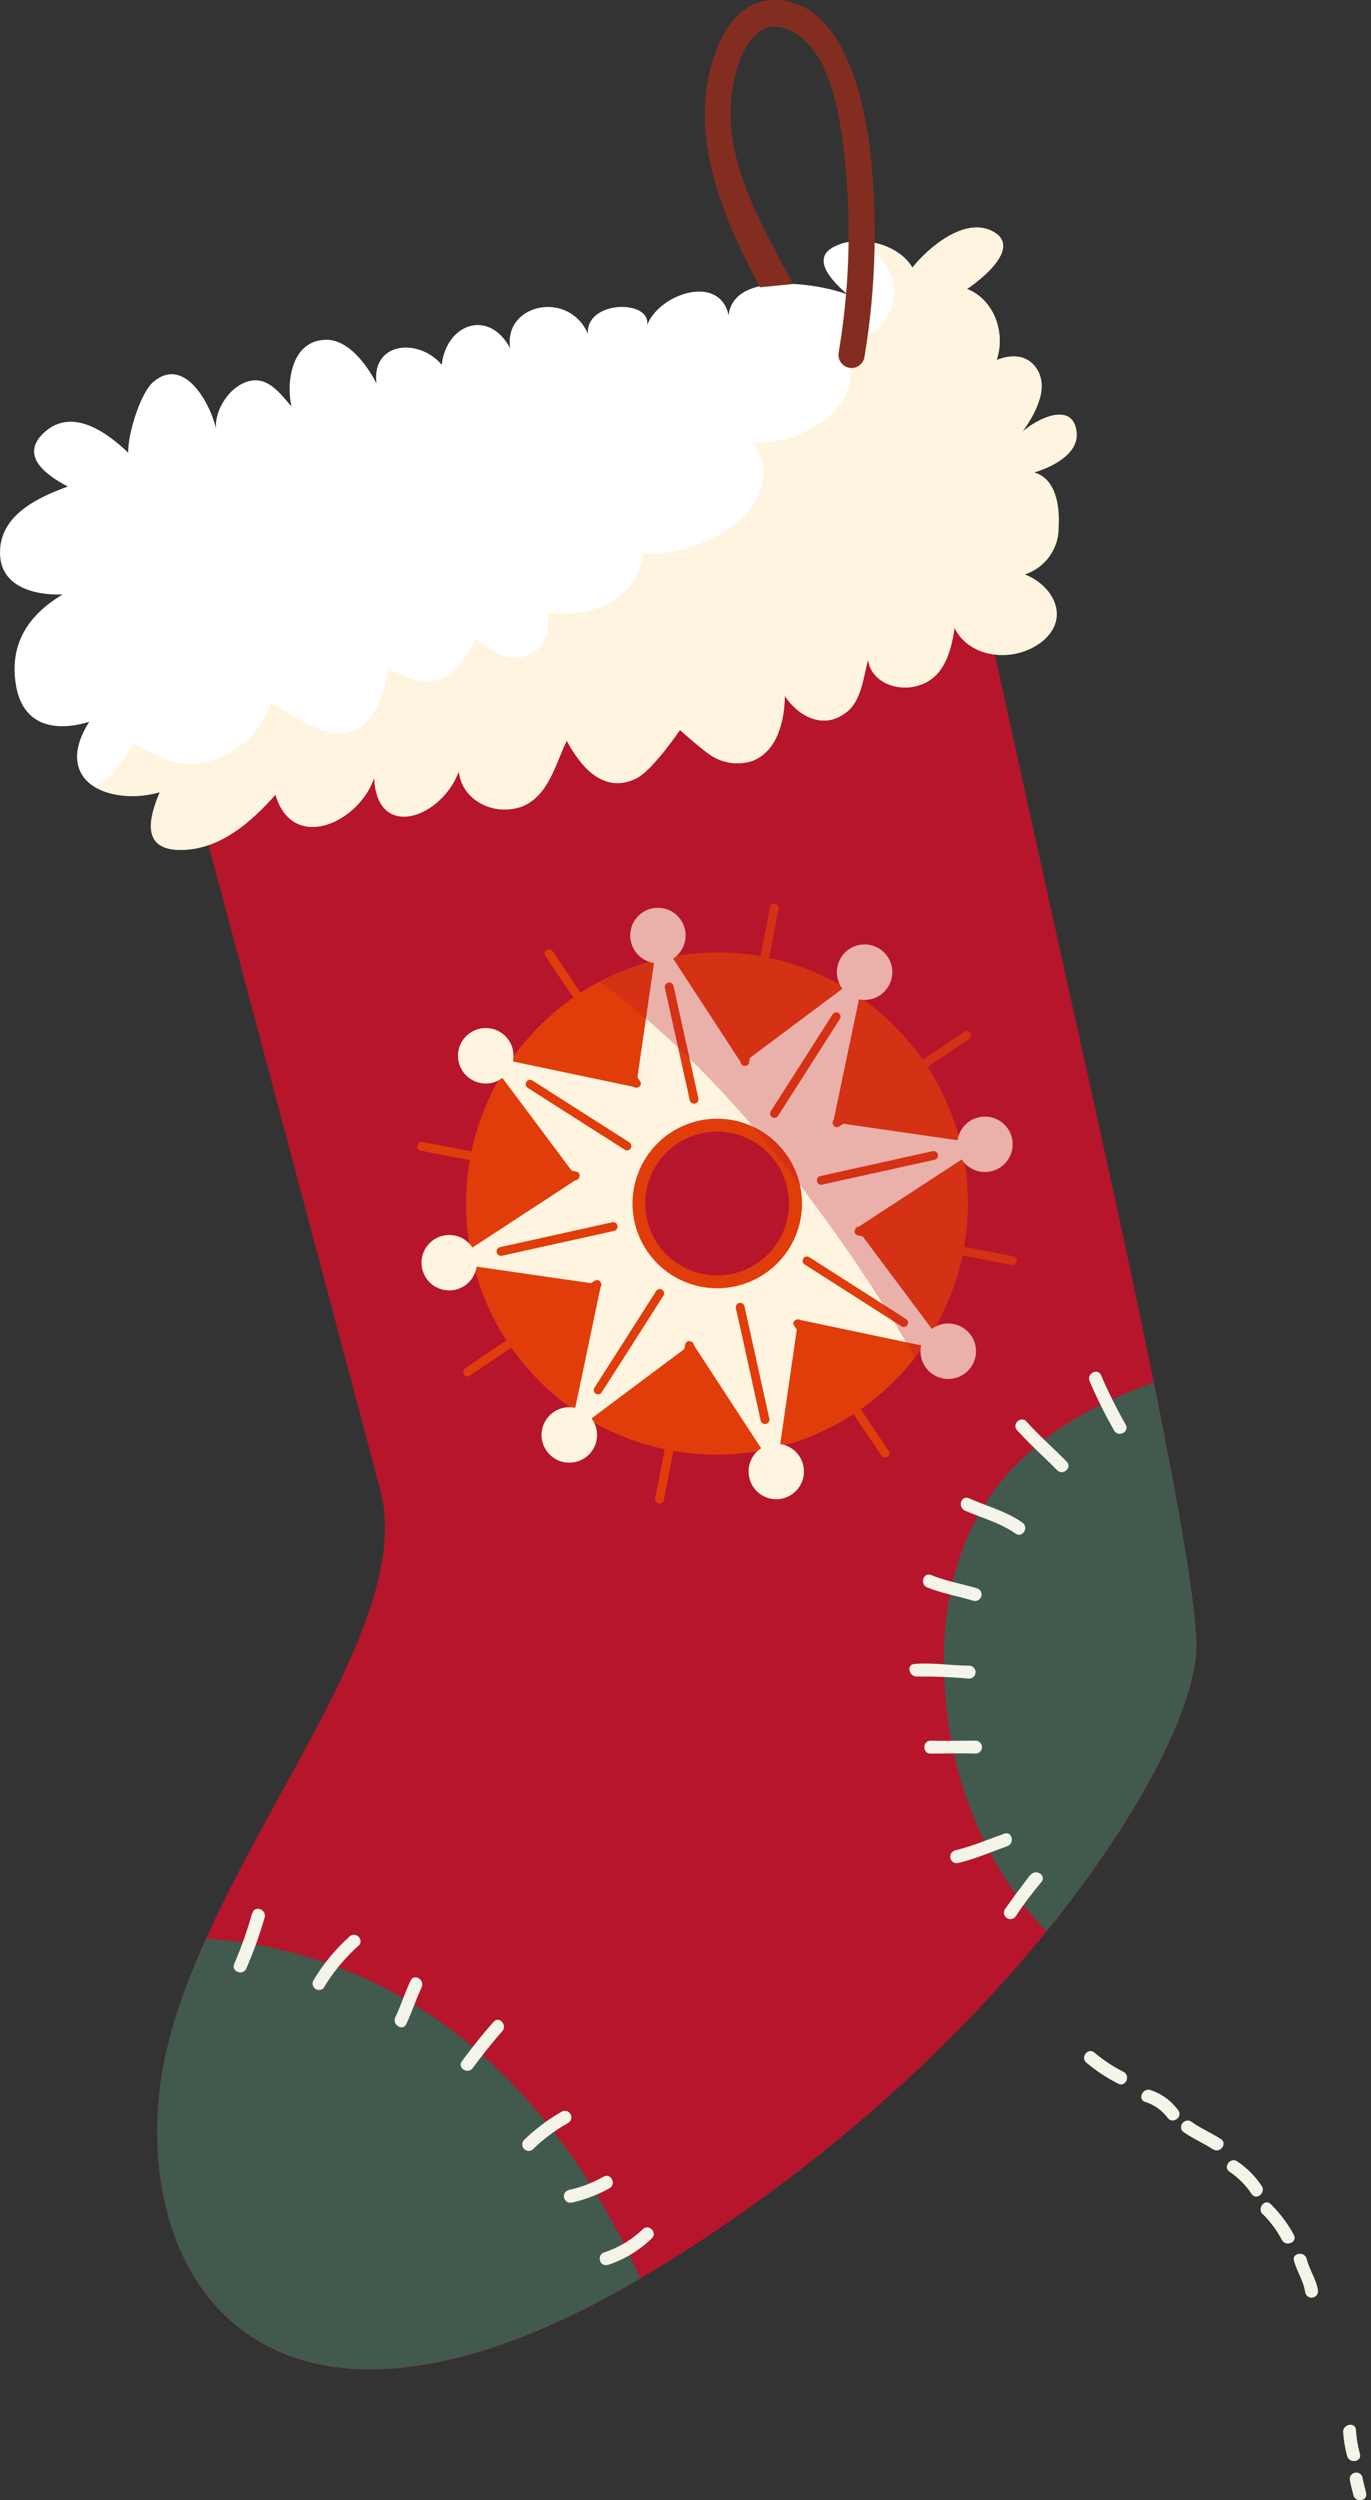 <?xml version="1.0" encoding="UTF-8"?> <svg xmlns="http://www.w3.org/2000/svg" width="124" height="226" viewBox="0 0 124 226" fill="none"><rect x="0" y="0" width="124" height="226" fill="#333333" stroke="none"/> <path d="M13.271 55.431C13.271 55.431 30.731 120.826 34.409 134.763C38.086 148.701 15.989 170.744 14.349 189.773C12.709 208.802 26.928 224.91 59.286 205.14C91.644 185.369 108.478 157.845 108.213 148.569C107.947 139.292 99.928 104.241 95.306 83.33C90.683 62.419 85.631 39.447 85.631 39.447L13.271 55.431Z" fill="#B7152C"></path> <path d="M87.013 103.891C88.31 109.767 87.219 115.918 83.982 120.99C80.744 126.062 75.624 129.641 69.748 130.939C66.838 131.59 63.828 131.659 60.89 131.144C57.953 130.628 55.146 129.537 52.631 127.934C50.116 126.33 47.943 124.246 46.236 121.8C44.529 119.355 43.322 116.596 42.685 113.682C41.388 107.805 42.477 101.654 45.715 96.58C48.953 91.506 54.072 87.926 59.949 86.626C62.86 85.982 65.869 85.917 68.805 86.436C71.74 86.955 74.545 88.047 77.058 89.651C79.572 91.254 81.744 93.337 83.452 95.78C85.16 98.224 86.37 100.98 87.013 103.891Z" fill="#E03D0B"></path> <path d="M59.512 84.557L70.038 100.673L89.09 103.429L72.966 113.955L70.21 133.007L59.684 116.891L40.632 114.135L56.748 103.609L59.512 84.557Z" fill="#FFF4DF"></path> <path d="M61.956 84.018C62.096 84.668 61.973 85.347 61.615 85.907C61.257 86.467 60.692 86.863 60.043 87.009C59.394 87.15 58.715 87.028 58.156 86.67C57.596 86.311 57.203 85.745 57.06 85.096C56.989 84.775 56.982 84.443 57.039 84.119C57.096 83.795 57.217 83.486 57.394 83.209C57.571 82.932 57.801 82.692 58.071 82.504C58.34 82.316 58.645 82.183 58.966 82.113C59.615 81.971 60.294 82.091 60.854 82.448C61.414 82.805 61.811 83.37 61.956 84.018Z" fill="#FFF4DF"></path> <path d="M72.653 132.469C72.725 132.79 72.732 133.122 72.675 133.447C72.618 133.771 72.497 134.081 72.32 134.359C72.143 134.636 71.913 134.877 71.644 135.065C71.374 135.254 71.07 135.388 70.748 135.459C70.427 135.53 70.095 135.538 69.771 135.481C69.448 135.423 69.138 135.303 68.861 135.126C68.584 134.949 68.345 134.719 68.156 134.449C67.969 134.179 67.835 133.875 67.765 133.554C67.693 133.232 67.685 132.9 67.741 132.575C67.798 132.25 67.918 131.94 68.095 131.662C68.272 131.384 68.503 131.144 68.773 130.955C69.043 130.767 69.348 130.634 69.671 130.563C69.991 130.492 70.323 130.485 70.647 130.542C70.971 130.599 71.28 130.72 71.557 130.897C71.834 131.074 72.074 131.304 72.262 131.573C72.45 131.843 72.583 132.147 72.653 132.469Z" fill="#FFF4DF"></path> <path d="M89.621 105.882C89.299 105.953 88.968 105.96 88.644 105.903C88.32 105.846 88.011 105.725 87.734 105.548C87.457 105.371 87.217 105.141 87.029 104.872C86.841 104.602 86.708 104.298 86.638 103.976C86.566 103.655 86.559 103.323 86.616 102.998C86.673 102.674 86.794 102.364 86.971 102.086C87.148 101.809 87.377 101.568 87.647 101.38C87.917 101.191 88.221 101.057 88.543 100.986C89.192 100.844 89.871 100.965 90.431 101.322C90.992 101.679 91.388 102.243 91.534 102.891C91.605 103.213 91.612 103.546 91.554 103.871C91.497 104.195 91.376 104.506 91.198 104.783C91.02 105.061 90.789 105.301 90.519 105.49C90.248 105.678 89.943 105.811 89.621 105.882Z" fill="#FFF4DF"></path> <path d="M41.17 116.586C40.52 116.728 39.84 116.606 39.28 116.248C38.719 115.889 38.324 115.323 38.18 114.673C38.038 114.024 38.16 113.345 38.519 112.786C38.877 112.226 39.444 111.832 40.093 111.69C40.414 111.619 40.746 111.612 41.069 111.669C41.393 111.726 41.703 111.847 41.98 112.024C42.257 112.201 42.496 112.431 42.684 112.7C42.872 112.97 43.005 113.274 43.075 113.596C43.218 114.245 43.097 114.924 42.74 115.484C42.383 116.044 41.819 116.441 41.17 116.586Z" fill="#FFF4DF"></path> <path d="M78.205 87.867L74.254 106.709L85.779 122.13L66.938 118.171L51.517 129.696L55.468 110.855L43.942 95.433L62.784 99.392L78.205 87.867Z" fill="#FFF4DF"></path> <path d="M80.313 89.218C80.138 89.496 79.909 89.737 79.64 89.927C79.371 90.117 79.067 90.252 78.746 90.325C78.424 90.397 78.092 90.406 77.767 90.35C77.443 90.294 77.133 90.174 76.854 89.999C76.293 89.642 75.897 89.078 75.75 88.43C75.604 87.782 75.72 87.102 76.073 86.54C76.249 86.26 76.478 86.018 76.748 85.827C77.018 85.636 77.322 85.501 77.645 85.428C77.967 85.356 78.3 85.348 78.625 85.404C78.951 85.461 79.262 85.581 79.54 85.759C79.819 85.934 80.06 86.163 80.25 86.433C80.44 86.702 80.575 87.006 80.646 87.327C80.718 87.649 80.726 87.981 80.669 88.306C80.612 88.63 80.491 88.94 80.313 89.218Z" fill="#FFF4DF"></path> <path d="M53.617 131.047C53.259 131.609 52.694 132.006 52.045 132.152C51.395 132.298 50.714 132.182 50.15 131.828C49.871 131.653 49.629 131.424 49.438 131.156C49.248 130.887 49.112 130.583 49.04 130.261C48.967 129.94 48.959 129.607 49.016 129.282C49.072 128.957 49.192 128.647 49.369 128.369C49.544 128.09 49.773 127.848 50.042 127.657C50.311 127.467 50.615 127.331 50.936 127.259C51.258 127.186 51.591 127.178 51.915 127.234C52.24 127.291 52.55 127.411 52.828 127.588C53.108 127.763 53.349 127.992 53.54 128.26C53.731 128.529 53.867 128.833 53.94 129.154C54.013 129.475 54.023 129.808 53.967 130.133C53.912 130.458 53.793 130.768 53.617 131.047Z" fill="#FFF4DF"></path> <path d="M84.428 124.263C84.148 124.088 83.906 123.859 83.716 123.59C83.525 123.321 83.39 123.017 83.317 122.696C83.245 122.374 83.236 122.041 83.293 121.717C83.35 121.392 83.47 121.082 83.647 120.804C83.821 120.524 84.049 120.281 84.318 120.09C84.587 119.899 84.891 119.763 85.213 119.69C85.535 119.617 85.868 119.609 86.193 119.667C86.518 119.724 86.828 119.845 87.106 120.023C87.384 120.199 87.626 120.428 87.816 120.697C88.005 120.966 88.141 121.269 88.213 121.591C88.286 121.912 88.294 122.244 88.238 122.569C88.182 122.893 88.063 123.204 87.887 123.482C87.53 124.043 86.966 124.44 86.318 124.586C85.67 124.732 84.99 124.616 84.428 124.263Z" fill="#FFF4DF"></path> <path d="M42.591 97.551C42.312 97.376 42.071 97.147 41.881 96.877C41.691 96.609 41.556 96.305 41.483 95.984C41.411 95.662 41.402 95.33 41.458 95.005C41.514 94.681 41.634 94.371 41.81 94.092C42.168 93.531 42.733 93.134 43.382 92.987C44.032 92.841 44.713 92.958 45.277 93.311C45.555 93.487 45.796 93.716 45.986 93.985C46.176 94.254 46.311 94.558 46.384 94.879C46.456 95.2 46.465 95.533 46.409 95.857C46.353 96.182 46.233 96.492 46.057 96.77C45.701 97.333 45.136 97.732 44.486 97.878C43.836 98.025 43.154 97.907 42.591 97.551Z" fill="#FFF4DF"></path> <path d="M72.357 107.132C72.574 108.115 72.596 109.131 72.42 110.122C72.245 111.113 71.876 112.06 71.334 112.909C70.792 113.757 70.088 114.491 69.263 115.067C68.438 115.643 67.507 116.051 66.524 116.268C65.541 116.485 64.526 116.507 63.535 116.332C62.544 116.157 61.598 115.789 60.749 115.248C59.901 114.707 59.167 114.004 58.591 113.179C58.014 112.355 57.605 111.425 57.388 110.443C57.17 109.459 57.149 108.443 57.324 107.451C57.5 106.459 57.869 105.512 58.41 104.662C58.952 103.813 59.656 103.079 60.481 102.502C61.306 101.925 62.237 101.516 63.221 101.299C65.206 100.864 67.282 101.234 68.994 102.327C70.707 103.421 71.916 105.148 72.357 107.132Z" fill="#E03D0B"></path> <path d="M63.166 99.275L60.917 89.124C60.895 89.021 60.831 88.931 60.742 88.874C60.653 88.816 60.544 88.797 60.441 88.82C60.337 88.843 60.247 88.906 60.19 88.995C60.133 89.084 60.114 89.193 60.136 89.296L62.385 99.447C62.408 99.551 62.471 99.641 62.56 99.698C62.65 99.755 62.758 99.774 62.861 99.751C62.965 99.729 63.055 99.666 63.112 99.576C63.17 99.487 63.189 99.379 63.166 99.275Z" fill="#E03D0B"></path> <path d="M70.358 100.884L75.972 92.092C76.021 92.005 76.036 91.902 76.012 91.805C75.988 91.708 75.928 91.624 75.844 91.57C75.76 91.516 75.658 91.496 75.56 91.515C75.462 91.533 75.374 91.589 75.316 91.67L69.702 100.462C69.652 100.549 69.638 100.652 69.662 100.749C69.685 100.846 69.746 100.93 69.83 100.984C69.914 101.038 70.015 101.058 70.114 101.039C70.212 101.021 70.299 100.965 70.358 100.884Z" fill="#E03D0B"></path> <path d="M74.332 107.084L84.522 104.835C84.574 104.824 84.622 104.803 84.665 104.773C84.708 104.742 84.745 104.704 84.773 104.66C84.802 104.616 84.821 104.566 84.83 104.515C84.839 104.463 84.838 104.41 84.827 104.359C84.816 104.308 84.794 104.259 84.764 104.216C84.734 104.173 84.696 104.136 84.652 104.108C84.608 104.08 84.558 104.06 84.507 104.051C84.455 104.042 84.402 104.043 84.351 104.054L74.2 106.303C74.096 106.325 74.006 106.387 73.948 106.475C73.89 106.564 73.87 106.672 73.891 106.775C73.913 106.879 73.975 106.97 74.064 107.028C74.152 107.085 74.26 107.106 74.364 107.084H74.332Z" fill="#E03D0B"></path> <path d="M72.755 114.283L81.547 119.897C81.634 119.947 81.737 119.961 81.834 119.937C81.931 119.914 82.015 119.853 82.069 119.769C82.123 119.685 82.143 119.584 82.124 119.485C82.106 119.387 82.05 119.3 81.969 119.241L73.177 113.627C73.09 113.578 72.987 113.563 72.89 113.587C72.793 113.611 72.709 113.671 72.655 113.755C72.601 113.839 72.581 113.941 72.6 114.039C72.618 114.137 72.674 114.225 72.755 114.283Z" fill="#E03D0B"></path> <path d="M66.554 118.256C67.335 121.653 68.046 125.05 68.803 128.407C68.826 128.511 68.889 128.601 68.978 128.658C69.068 128.715 69.176 128.734 69.279 128.712C69.383 128.689 69.473 128.626 69.53 128.537C69.588 128.447 69.607 128.339 69.584 128.235L67.335 118.085C67.314 117.981 67.251 117.89 67.163 117.832C67.074 117.775 66.966 117.754 66.863 117.776C66.759 117.798 66.669 117.86 66.611 117.948C66.553 118.037 66.533 118.145 66.554 118.249V118.256Z" fill="#E03D0B"></path> <path d="M59.356 116.68L53.741 125.48C53.7 125.566 53.692 125.665 53.718 125.757C53.745 125.848 53.804 125.927 53.885 125.979C53.966 126.03 54.063 126.049 54.157 126.033C54.252 126.018 54.337 125.968 54.397 125.894C56.271 122.968 58.143 120.037 60.011 117.101C60.061 117.015 60.075 116.912 60.051 116.815C60.028 116.718 59.968 116.634 59.883 116.58C59.799 116.526 59.698 116.506 59.599 116.524C59.501 116.543 59.414 116.599 59.356 116.68Z" fill="#E03D0B"></path> <path d="M55.382 110.48L45.231 112.729C45.127 112.751 45.037 112.813 44.979 112.901C44.921 112.99 44.901 113.098 44.923 113.201C44.944 113.305 45.006 113.395 45.095 113.453C45.184 113.511 45.291 113.531 45.395 113.51L55.546 111.261C55.649 111.238 55.74 111.175 55.797 111.086C55.854 110.996 55.873 110.888 55.85 110.785C55.828 110.681 55.765 110.591 55.675 110.534C55.586 110.477 55.478 110.457 55.374 110.48H55.382Z" fill="#E03D0B"></path> <path d="M56.959 103.281L48.151 97.667C48.063 97.611 47.956 97.592 47.855 97.615C47.753 97.638 47.664 97.7 47.608 97.788C47.552 97.876 47.534 97.982 47.556 98.084C47.579 98.186 47.641 98.275 47.729 98.331L56.521 103.937C56.608 103.986 56.711 104.001 56.808 103.977C56.905 103.953 56.989 103.893 57.043 103.809C57.097 103.725 57.117 103.623 57.098 103.525C57.08 103.427 57.024 103.339 56.943 103.281H56.959Z" fill="#E03D0B"></path> <path d="M71.209 107.381C71.394 108.215 71.412 109.078 71.262 109.919C71.113 110.76 70.8 111.563 70.34 112.283C69.88 113.003 69.283 113.626 68.583 114.115C67.883 114.604 67.093 114.951 66.259 115.135C65.425 115.319 64.563 115.337 63.723 115.187C62.882 115.038 62.079 114.725 61.36 114.265C60.641 113.805 60.019 113.208 59.53 112.508C59.042 111.808 58.696 111.018 58.513 110.184C58.328 109.351 58.309 108.49 58.457 107.649C58.605 106.808 58.918 106.005 59.377 105.286C59.836 104.566 60.433 103.944 61.133 103.456C61.833 102.967 62.622 102.621 63.456 102.438C65.139 102.066 66.902 102.378 68.356 103.305C69.81 104.232 70.836 105.698 71.209 107.381Z" fill="#B7152C"></path> <path d="M67.742 96.065L70.085 83.884L70.428 82.159C70.522 81.667 69.772 81.456 69.647 81.948L67.305 94.129L66.969 95.855C66.875 96.347 67.625 96.557 67.75 96.065H67.742Z" fill="#E03D0B"></path> <path d="M75.894 101.828L86.193 94.894L87.653 93.918C88.067 93.637 87.653 92.958 87.255 93.239L76.956 100.172L75.48 101.149C75.058 101.43 75.48 102.109 75.871 101.828H75.894Z" fill="#E03D0B"></path> <path d="M77.58 111.668L89.761 114.01L91.487 114.346C91.979 114.44 92.182 113.69 91.69 113.565L79.509 111.223L77.783 110.879C77.291 110.785 77.08 111.543 77.58 111.66V111.668Z" fill="#E03D0B"></path> <path d="M71.817 119.818L78.743 130.117L79.727 131.578C80.008 131.991 80.68 131.578 80.399 131.179L73.473 120.888L72.489 119.428C72.208 119.014 71.536 119.428 71.817 119.818Z" fill="#E03D0B"></path> <path d="M61.979 121.507L59.598 133.688L59.254 135.414C59.16 135.906 59.91 136.116 60.035 135.617L62.416 123.436L62.752 121.71C62.846 121.226 62.096 121.015 61.971 121.507H61.979Z" fill="#E03D0B"></path> <path d="M53.819 115.743L43.52 122.7L42.068 123.684C41.646 123.965 42.068 124.644 42.458 124.363L52.758 117.429L54.218 116.453C54.632 116.172 54.218 115.493 53.819 115.774V115.743Z" fill="#E03D0B"></path> <path d="M52.142 105.904L39.961 103.562L38.235 103.226C37.743 103.125 37.532 103.882 38.024 104.007L50.205 106.349L51.931 106.685C52.423 106.779 52.633 106.029 52.142 105.904Z" fill="#E03D0B"></path> <path d="M57.903 97.754L50.969 87.454L49.985 85.994C49.712 85.58 49.033 85.994 49.314 86.385L56.24 96.684L57.224 98.144C57.505 98.558 58.184 98.144 57.903 97.754Z" fill="#E03D0B"></path> <g style="mix-blend-mode:multiply" opacity="0.3"> <path d="M85.631 39.447L13.271 55.431C13.271 55.431 15.676 64.418 18.878 76.435C27.639 77.146 36.126 78.715 44.263 82.604C56.084 88.429 65.736 98.033 73.505 108.66C86.779 126.416 97.016 148.576 97.328 171.127C104.644 161.359 108.33 152.926 108.213 148.553C107.971 139.269 99.928 104.225 95.306 83.314C90.683 62.404 85.631 39.447 85.631 39.447Z" fill="#B7152C"></path> </g> <path d="M18.643 175.234C16.418 180.154 14.739 185.057 14.349 189.773C12.725 208.513 26.53 224.435 57.903 205.952C50.54 189.321 37.375 176.531 18.643 175.234Z" fill="#415A4D"></path> <path d="M85.381 148.796C85.107 158.728 88.27 167.7 94.618 174.61C103.73 163.397 108.337 153.457 108.212 148.569C108.103 144.509 106.502 135.529 104.355 124.957C93.751 128.752 85.974 135.326 85.381 148.796Z" fill="#415A4D"></path> <path d="M98.554 124.855C99.206 126.383 99.947 127.872 100.771 129.314C101.154 129.962 102.192 129.423 101.81 128.767C100.986 127.324 100.243 125.835 99.584 124.309C99.28 123.622 98.249 124.168 98.554 124.855Z" fill="#F4F4E8"></path> <path d="M91.986 129.274C93.134 130.547 94.415 131.679 95.617 132.897C96.148 133.428 97.007 132.64 96.476 132.116C95.273 130.898 93.993 129.774 92.845 128.501C92.345 127.931 91.479 128.728 91.986 129.282V129.274Z" fill="#F4F4E8"></path> <path d="M87.27 136.545C88.832 137.224 90.456 137.638 91.846 138.622C92.463 139.059 93.095 138.067 92.478 137.63C91.002 136.592 89.261 136.154 87.629 135.428C86.934 135.124 86.583 136.209 87.27 136.545Z" fill="#F4F4E8"></path> <path d="M83.859 143.486C85.194 144.033 86.623 144.267 88.013 144.689C88.161 144.736 88.322 144.723 88.46 144.652C88.598 144.581 88.703 144.458 88.751 144.31C88.798 144.162 88.785 144.001 88.714 143.863C88.643 143.724 88.52 143.62 88.372 143.572C86.982 143.158 85.553 142.916 84.218 142.37C83.515 142.081 83.164 143.197 83.859 143.486Z" fill="#F4F4E8"></path> <path d="M82.937 151.545C84.501 151.529 86.064 151.591 87.622 151.732C87.777 151.74 87.929 151.685 88.044 151.58C88.159 151.475 88.228 151.329 88.235 151.174C88.242 151.019 88.188 150.867 88.083 150.752C87.978 150.637 87.832 150.568 87.677 150.561C86.013 150.561 84.382 150.264 82.711 150.405C81.93 150.467 82.227 151.607 82.968 151.545H82.937Z" fill="#F4F4E8"></path> <path d="M84.132 158.509C85.49 158.509 86.841 158.462 88.2 158.509C88.355 158.516 88.507 158.462 88.622 158.357C88.737 158.252 88.806 158.106 88.813 157.951C88.82 157.796 88.765 157.644 88.661 157.529C88.556 157.414 88.41 157.345 88.255 157.338C86.904 157.338 85.553 157.385 84.194 157.338C83.413 157.338 83.413 158.494 84.132 158.509Z" fill="#F4F4E8"></path> <path d="M86.654 168.401C88.215 168.034 89.613 167.402 91.097 166.887C91.799 166.637 91.549 165.497 90.839 165.746C89.363 166.262 87.927 166.887 86.404 167.254C86.252 167.287 86.119 167.379 86.035 167.51C85.95 167.641 85.922 167.8 85.955 167.952C85.988 168.105 86.08 168.237 86.211 168.322C86.342 168.406 86.501 168.434 86.654 168.401Z" fill="#F4F4E8"></path> <path d="M93.181 169.472C92.4 170.503 91.62 171.533 90.878 172.595C90.803 172.725 90.782 172.879 90.818 173.025C90.853 173.171 90.944 173.297 91.07 173.378C91.196 173.459 91.348 173.489 91.496 173.461C91.643 173.433 91.774 173.349 91.862 173.228C92.572 172.135 93.369 171.096 94.204 170.104C94.665 169.511 93.673 168.886 93.212 169.48L93.181 169.472Z" fill="#F4F4E8"></path> <path d="M54.913 204.75C56.421 204.27 57.798 203.447 58.934 202.345C59.504 201.845 58.708 200.979 58.153 201.486C57.167 202.438 55.98 203.156 54.679 203.587C53.953 203.774 54.202 204.914 54.928 204.727L54.913 204.75Z" fill="#F4F4E8"></path> <path d="M22.805 172.94C22.362 174.509 21.817 176.048 21.173 177.547C20.915 178.257 22.032 178.609 22.29 177.906C22.941 176.408 23.494 174.869 23.945 173.299C24.101 172.565 22.992 172.206 22.828 172.94H22.805Z" fill="#F4F4E8"></path> <path d="M29.293 179.654C30.14 178.248 31.193 176.977 32.417 175.883C32.995 175.399 32.198 174.54 31.636 175.024C30.338 176.184 29.225 177.535 28.333 179.03C28.268 179.159 28.253 179.309 28.292 179.449C28.33 179.589 28.42 179.709 28.542 179.787C28.665 179.865 28.812 179.895 28.955 179.87C29.098 179.845 29.227 179.769 29.317 179.654H29.293Z" fill="#F4F4E8"></path> <path d="M51.719 199.098C52.913 198.831 54.063 198.391 55.131 197.794C55.779 197.411 55.24 196.373 54.585 196.755C53.609 197.308 52.556 197.711 51.461 197.95C51.309 197.983 51.176 198.075 51.092 198.206C51.008 198.338 50.979 198.497 51.012 198.649C51.045 198.801 51.138 198.934 51.269 199.018C51.4 199.102 51.559 199.131 51.711 199.098H51.719Z" fill="#F4F4E8"></path> <path d="M48.151 194.318C49.113 193.376 50.195 192.565 51.368 191.905C51.505 191.831 51.608 191.706 51.654 191.557C51.699 191.407 51.683 191.246 51.61 191.108C51.573 191.04 51.524 190.98 51.464 190.931C51.404 190.882 51.336 190.845 51.262 190.822C51.112 190.777 50.951 190.793 50.813 190.866C49.561 191.582 48.404 192.453 47.37 193.459C47.279 193.567 47.23 193.705 47.233 193.847C47.235 193.989 47.289 194.125 47.385 194.229C47.48 194.334 47.61 194.401 47.751 194.417C47.892 194.434 48.034 194.398 48.151 194.318Z" fill="#F4F4E8"></path> <path d="M42.748 186.939C43.606 185.799 44.473 184.675 45.426 183.613C45.926 183.058 45.137 182.184 44.645 182.754C43.63 183.886 42.693 185.096 41.779 186.307C41.319 186.908 42.31 187.54 42.763 186.939H42.748Z" fill="#F4F4E8"></path> <path d="M36.743 182.965C37.259 181.88 37.618 180.732 38.133 179.647C38.453 178.975 37.469 178.343 37.141 179.022C36.626 180.1 36.275 181.255 35.759 182.333C35.431 183.004 36.415 183.645 36.743 182.965Z" fill="#F4F4E8"></path> <path d="M11.6 40.931C11.53 39.245 12.756 35.349 13.943 34.458C16.707 32.217 19.026 36.473 19.534 38.745C19.401 37.02 20.799 34.841 22.595 34.435C24.265 34.06 25.351 35.575 26.358 36.738C25.882 34.583 26.358 31.093 29.052 30.749C31.348 30.367 33.182 32.975 34.049 34.654C33.596 30.866 37.907 30.539 39.952 32.975C40.382 29.242 44.224 27.892 46.144 31.483C45.512 27.478 51.431 26.174 53.172 30.172C52.961 26.962 59.551 27.048 58.411 29.766C59.122 26.728 65.033 24.542 65.899 28.493C66.376 24.37 74.184 25.658 76.651 26.619C75.254 25.416 73.145 23.253 75.675 22.192C77.838 21.215 81.29 22.082 82.516 24.19C83.984 22.363 87.154 19.654 89.676 20.856C92.495 22.238 88.895 25.174 87.45 26.111C89.918 27.072 90.964 30.101 90.129 32.545C91.511 31.991 93.018 32.03 93.845 33.482C94.861 35.263 93.494 37.574 92.44 39.057C93.689 37.902 97.07 36.153 97.344 39.104C97.523 41.072 95.001 42.228 93.502 42.712C95.501 43.274 95.844 45.835 95.712 47.615C95.734 48.568 95.448 49.502 94.897 50.279C94.345 51.055 93.557 51.633 92.651 51.926C95.118 52.886 96.734 55.666 94.447 57.797C92.042 59.96 87.716 59.664 86.31 56.712C86.014 58.789 85.412 61.178 83.187 61.92C81.329 62.576 78.76 61.764 78.502 59.578C78.01 61.319 77.885 63.599 76.23 64.591C74.254 65.91 72.099 64.63 70.951 62.873C70.951 65.012 70.311 67.909 68 68.791C67.372 68.99 66.707 69.043 66.055 68.949C65.404 68.854 64.782 68.614 64.236 68.245C63.51 67.776 61.48 65.973 61.48 65.973C61.48 65.973 59.083 69.604 57.521 70.384C54.569 71.79 52.578 69.284 51.274 66.925C50.236 69.041 49.666 71.86 47.261 72.891C44.708 73.836 41.748 72.352 41.53 69.643C40.077 73.851 34.065 76.186 33.877 70.205C32.636 74.242 26.522 77.232 24.945 71.806C22.743 74.296 19.908 76.803 16.402 76.826C12.772 76.873 13.506 73.953 14.497 71.603C9.64 72.922 4.721 70.502 8.071 65.247C4.901 66.199 2.004 65.582 1.426 61.827C0.848 58.071 2.668 55.525 5.658 53.737C3.042 53.815 -0.143 53.019 0.005 49.724C0.153 46.428 3.581 44.914 6.135 43.977C4.292 43.008 1.637 41.213 4.042 39.05C6.564 36.809 9.695 39.096 11.6 40.931Z" fill="white"></path> <g style="mix-blend-mode:multiply"> <path d="M92.455 39.067C93.509 37.584 94.876 35.272 93.861 33.492C93.033 32.04 91.518 32.001 90.144 32.555C90.979 30.111 89.933 27.089 87.466 26.121C88.887 25.184 92.51 22.217 89.691 20.866C87.169 19.664 83.999 22.373 82.531 24.2C81.68 22.732 79.759 21.858 77.932 21.803C79.813 23.162 81.328 24.926 80.719 27.363C80.468 28.413 79.857 29.343 78.993 29.991C78.129 30.64 77.066 30.967 75.987 30.915C79.282 36.209 73.114 40.075 68.179 40.035C71.857 45.868 62.994 50.584 58.223 50.007C57.443 54.325 53.39 55.964 49.486 55.324C49.83 56.886 49.338 58.619 47.713 59.228C46.003 60.009 44.34 58.713 43.028 57.76C41.014 61.711 39.124 62.641 35.08 60.392C34.814 62.586 33.955 65.53 31.472 66.209C29.083 66.732 26.467 64.554 24.445 63.484C23.445 67.466 18.315 70.355 14.505 68.442C13.802 68.099 12.1 67.216 12.1 67.216C11.546 68.099 10.938 68.946 10.28 69.754C9.814 70.327 9.238 70.802 8.586 71.152C10.411 72.05 12.512 72.207 14.45 71.589C13.458 73.931 12.724 76.859 16.355 76.813C19.861 76.813 22.696 74.283 24.898 71.792C26.459 77.211 32.589 74.228 33.83 70.191C34.018 76.172 40.03 73.838 41.482 69.629C41.701 72.338 44.66 73.822 47.214 72.877C49.619 71.847 50.189 69.028 51.227 66.912C52.5 69.254 54.491 71.776 57.474 70.371C59.035 69.637 61.519 65.967 61.519 65.967C61.519 65.967 63.549 67.771 64.275 68.239C64.82 68.608 65.442 68.848 66.094 68.943C66.746 69.038 67.41 68.984 68.038 68.786C70.381 67.903 70.967 65.007 70.99 62.867C72.138 64.624 74.293 65.904 76.268 64.585C77.924 63.593 78.049 61.313 78.541 59.572C78.775 61.774 81.344 62.586 83.226 61.914C85.443 61.173 86.044 58.791 86.349 56.706C87.754 59.658 92.08 59.955 94.485 57.792C96.773 55.66 95.157 52.88 92.689 51.92C93.596 51.627 94.384 51.049 94.935 50.273C95.487 49.496 95.773 48.562 95.75 47.609C95.859 45.829 95.539 43.268 93.54 42.706C95.102 42.245 97.562 41.066 97.382 39.099C97.085 36.163 93.704 37.912 92.455 39.067Z" fill="#FFF4DF"></path> </g> <path d="M70.881 0.062C65.618 -0.719 63.799 6.036 63.752 10.065C63.674 15.663 66.133 20.996 68.726 25.97L71.701 25.674C69.764 21.933 67.32 17.811 66.469 13.672C65.9 11.222 65.96 8.668 66.641 6.246C67.297 4.123 68.71 1.561 71.271 2.662C75.378 4.38 76.097 11.361 76.487 15.101C77 20.709 76.785 26.36 75.847 31.912C75.825 32.066 75.833 32.223 75.872 32.373C75.91 32.524 75.978 32.665 76.071 32.79C76.164 32.914 76.281 33.019 76.415 33.098C76.548 33.177 76.696 33.229 76.85 33.252C77.004 33.273 77.161 33.265 77.311 33.227C77.462 33.188 77.603 33.12 77.728 33.027C77.852 32.934 77.957 32.817 78.036 32.684C78.115 32.55 78.167 32.402 78.189 32.248C79.271 25.779 79.403 19.187 78.58 12.68C77.955 8.417 76.167 0.82 70.881 0.062Z" fill="#832D20"></path> <path d="M98.273 186.465C99.159 187.201 100.125 187.835 101.154 188.354C101.841 188.682 102.278 187.574 101.599 187.269C100.661 186.79 99.781 186.206 98.975 185.528C98.382 185.051 97.679 185.988 98.273 186.465Z" fill="#F4F4E8"></path> <path d="M103.59 190C104.407 190.257 105.121 190.769 105.628 191.46C106.104 192.045 107.026 191.319 106.55 190.733C105.923 189.879 105.043 189.242 104.035 188.914C103.317 188.719 102.864 189.796 103.59 190Z" fill="#F4F4E8"></path> <path d="M107.049 192.717C107.893 193.318 108.845 193.717 109.712 194.279C110.344 194.685 111.055 193.756 110.423 193.35C109.556 192.787 108.595 192.389 107.76 191.788C107.143 191.351 106.44 192.28 107.049 192.725V192.717Z" fill="#F4F4E8"></path> <path d="M111.203 196.309C111.995 196.834 112.673 197.514 113.195 198.308C113.616 198.941 114.53 198.214 114.116 197.59C113.533 196.712 112.782 195.958 111.906 195.372C111.281 194.951 110.579 195.888 111.203 196.309Z" fill="#F4F4E8"></path> <path d="M114.209 200.135C114.904 200.822 115.489 201.612 115.943 202.478C116.31 203.133 117.387 202.673 117.02 202.009C116.467 200.978 115.758 200.038 114.92 199.221C114.365 198.706 113.663 199.651 114.209 200.158V200.135Z" fill="#F4F4E8"></path> <path d="M117.028 204.328C117.286 205.304 117.895 206.178 118.043 207.178C118.063 207.332 118.143 207.472 118.266 207.567C118.389 207.663 118.545 207.705 118.699 207.685C118.853 207.666 118.993 207.586 119.089 207.463C119.184 207.34 119.226 207.184 119.206 207.029C119.043 206.014 118.426 205.171 118.184 204.187C117.988 203.461 116.833 203.633 117.028 204.359V204.328Z" fill="#F4F4E8"></path> <path d="M121.479 219.844C121.528 220.57 121.648 221.289 121.839 221.991C122.034 222.718 123.189 222.554 123.002 221.82C122.81 221.118 122.687 220.398 122.635 219.672C122.635 218.891 121.44 219.094 121.479 219.844Z" fill="#F4F4E8"></path> <path d="M122.08 224.123C122.15 224.607 122.298 225.06 122.408 225.528C122.572 226.262 123.727 226.091 123.563 225.357C123.462 224.888 123.306 224.427 123.235 223.951C123.203 223.806 123.118 223.679 122.996 223.595C122.874 223.511 122.724 223.477 122.578 223.499C122.431 223.52 122.298 223.597 122.206 223.713C122.113 223.829 122.068 223.975 122.08 224.123Z" fill="#F4F4E8"></path> </svg> 